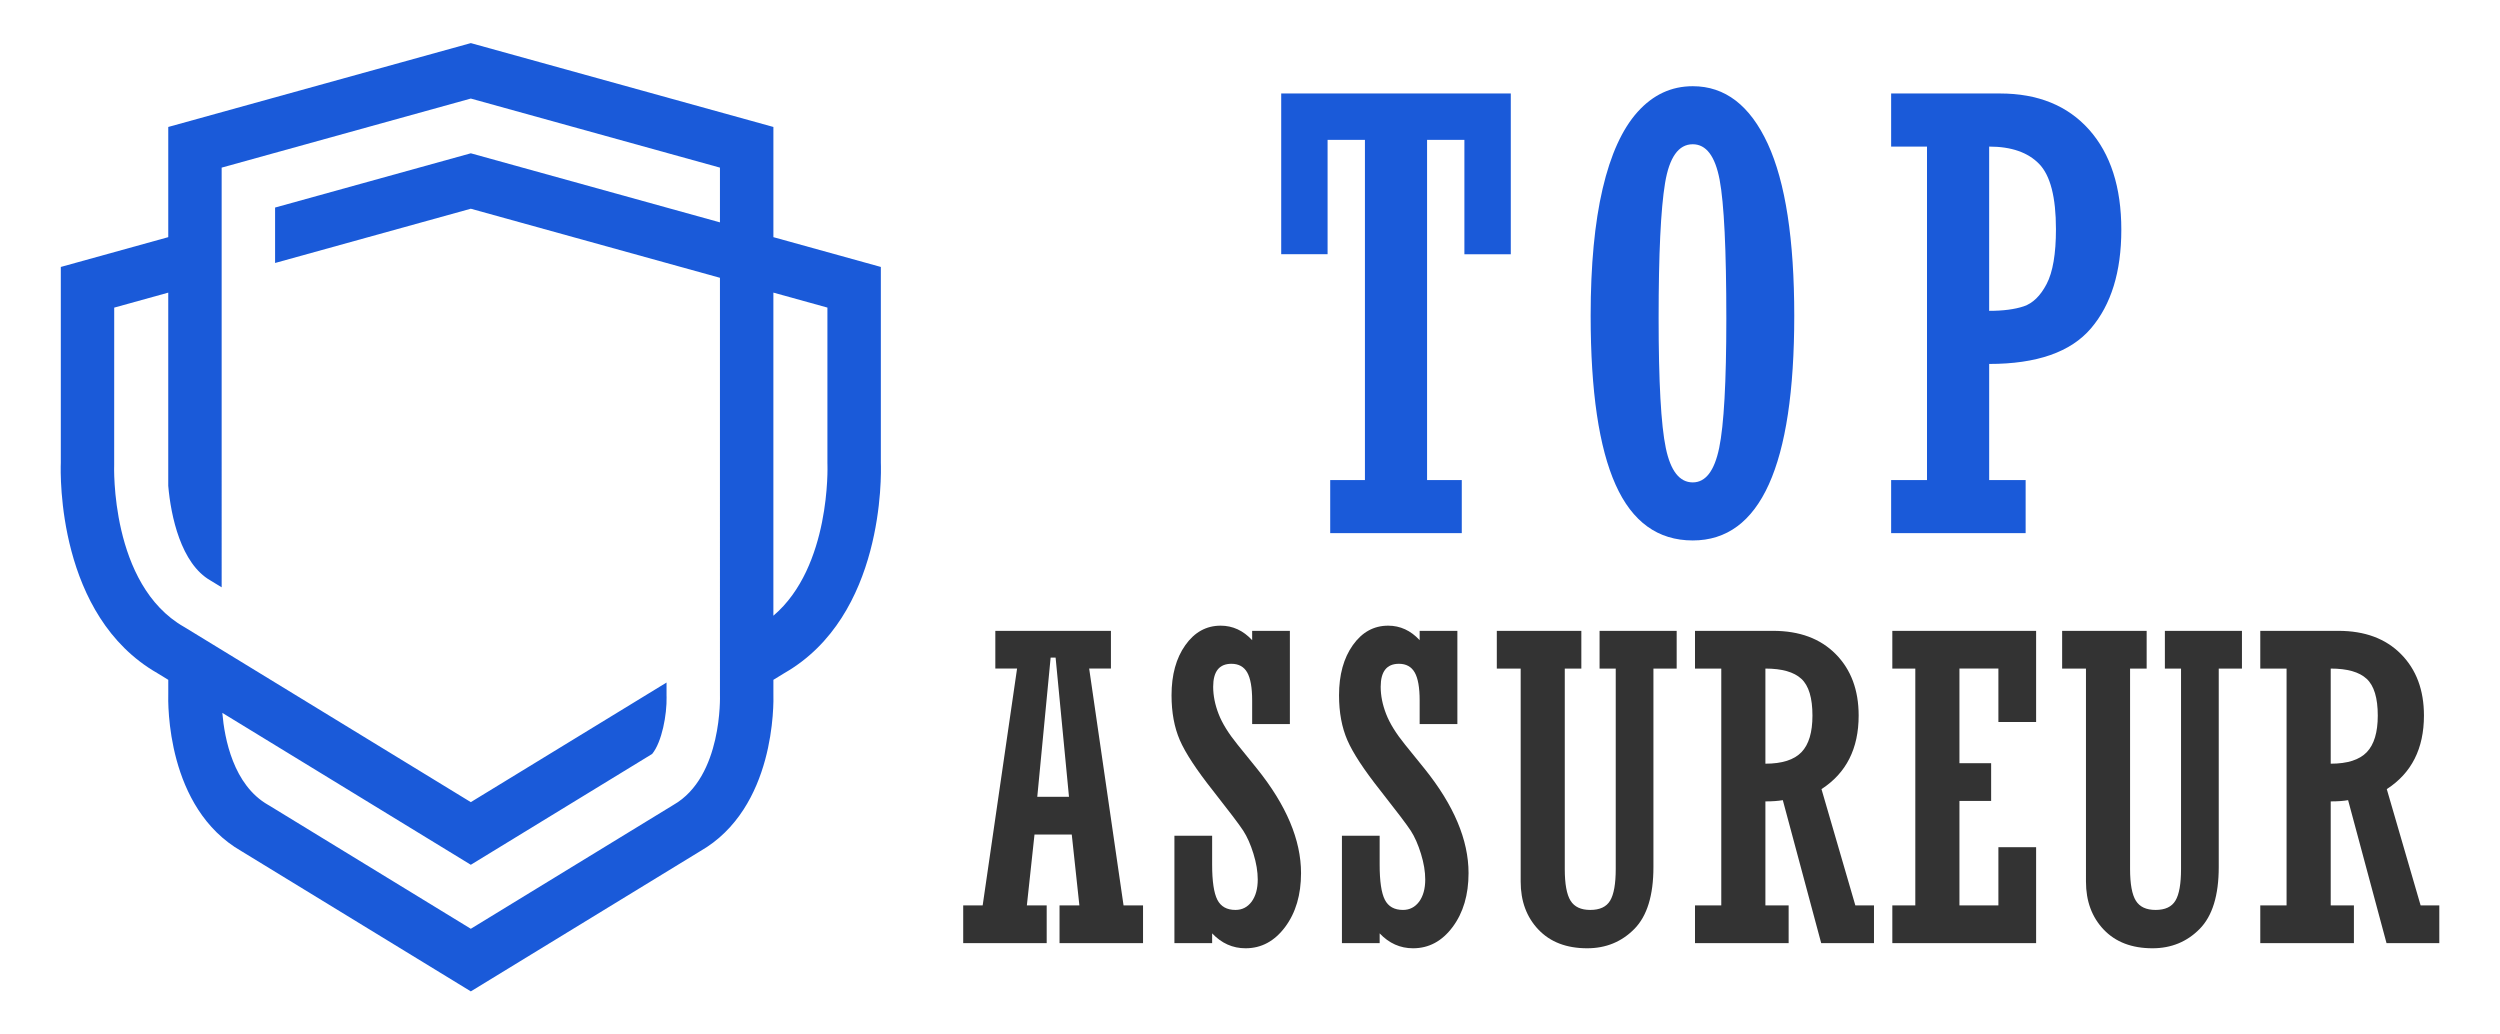 <?xml version="1.0" encoding="utf-8"?>
<!-- Generator: Adobe Illustrator 16.0.0, SVG Export Plug-In . SVG Version: 6.00 Build 0)  -->
<!DOCTYPE svg PUBLIC "-//W3C//DTD SVG 1.1//EN" "http://www.w3.org/Graphics/SVG/1.1/DTD/svg11.dtd">
<svg version="1.1" id="Calque_1" xmlns="http://www.w3.org/2000/svg" xmlns:xlink="http://www.w3.org/1999/xlink" x="0px" y="0px"
	 width="145px" height="60px" viewBox="0 0 145 60" enable-background="new 0 0 145 60" xml:space="preserve">
<g>
	<path fill="#1A5AD9" d="M51.089,26.838V15.483l-6.232-1.728V7.364L27.308,2.5L9.759,7.364v6.391l-6.232,1.728v11.355
		c-0.027,0.726-0.191,8.883,5.595,12.201l0.638,0.391v0.774c-0.019,0.612-0.111,6.661,4.24,9.161L27.308,57.5l13.309-8.135
		c4.352-2.5,4.259-8.548,4.24-9.161V39.43l0.638-0.391C51.281,35.722,51.115,27.564,51.089,26.838z M12.857,9.722l14.45-4.006
		l14.45,4.006v3.175l-14.45-4.006l-11.352,3.147v3.215l11.352-3.147l14.45,4.006V40.3c0.002,0.048,0.159,4.756-2.698,6.385
		l-11.752,7.184l-11.711-7.16l-0.041-0.023c-2.022-1.152-2.534-3.846-2.66-5.339l14.412,8.81l10.517-6.428
		c0.573-0.701,0.858-2.287,0.838-3.309l-0.003-0.043v-0.79l-11.352,6.937l-16.59-10.139l-0.041-0.024
		c-4.297-2.447-4.057-9.352-4.054-9.418l0.002-9.101l3.134-0.869v11.203c0.149,1.749,0.735,4.517,2.451,5.493
		c0.078,0.045,0.559,0.34,0.647,0.395V9.722z M44.856,35.712V16.971l3.134,0.869v9.03l0.002,0.068
		C47.995,27.002,48.196,32.879,44.856,35.712z"/>
	<g>
		<g>
			<path fill="#1A5AD9" d="M87.626,5.422v9.324h-2.691V8.113H82.77v19.73h2.013v3.08h-7.631v-3.08h2.014V8.113h-2.166v6.632h-2.69
				V5.422H87.626z"/>
			<path fill="#1A5AD9" d="M104.067,18.316c0,8.687-1.961,13.03-5.887,13.03c-2.019,0-3.511-1.078-4.475-3.232
				c-0.965-2.154-1.447-5.419-1.447-9.798c0-2.932,0.231-5.388,0.694-7.368c0.462-1.979,1.138-3.466,2.03-4.459
				C95.874,5.496,96.938,5,98.181,5c1.872,0,3.322,1.115,4.35,3.341C103.557,10.569,104.067,13.895,104.067,18.316z M96.2,18.452
				c0,3.689,0.138,6.199,0.416,7.53c0.277,1.332,0.798,1.997,1.564,1.997c0.745,0,1.256-0.666,1.532-1.997
				c0.276-1.331,0.415-3.828,0.415-7.496c0-4.004-0.131-6.692-0.389-8.063c-0.262-1.371-0.779-2.056-1.559-2.056
				c-0.823,0-1.358,0.753-1.607,2.259C96.324,12.132,96.2,14.741,96.2,18.452z"/>
			<path fill="#1A5AD9" d="M111.766,27.843V8.502h-2.08v-3.08h6.313c2.198,0,3.921,0.7,5.17,2.099
				c1.243,1.4,1.868,3.334,1.868,5.804c0,2.437-0.588,4.344-1.76,5.719c-1.173,1.377-3.142,2.065-5.905,2.065v6.734h2.115v3.08
				h-7.801v-3.08H111.766z M115.371,8.502v9.527c0.813,0,1.48-0.087,2.005-0.262c0.525-0.175,0.968-0.606,1.328-1.295
				c0.36-0.687,0.541-1.748,0.541-3.181c0-1.85-0.323-3.111-0.973-3.782C117.622,8.838,116.655,8.502,115.371,8.502z"/>
		</g>
		<g>
			<path fill="#333333" d="M60.001,48.403l-0.443,4.11h1.15V54.7h-4.842v-2.187h1.129l1.995-13.736h-1.261v-2.188h6.705v2.188
				h-1.262l1.994,13.736h1.13V54.7h-4.843v-2.187h1.151l-0.442-4.11H60.001z M60.162,46.214h1.839l-0.776-8.075h-0.288
				L60.162,46.214z"/>
			<path fill="#333333" d="M68.116,54.7v-6.226h2.188v1.673c0,0.968,0.102,1.647,0.302,2.04c0.202,0.394,0.552,0.589,1.051,0.589
				c0.386,0,0.698-0.16,0.937-0.478c0.235-0.322,0.355-0.751,0.355-1.286c0-0.456-0.082-0.954-0.248-1.493s-0.363-0.985-0.593-1.339
				c-0.229-0.352-0.812-1.122-1.747-2.31c-0.967-1.22-1.61-2.201-1.931-2.941c-0.321-0.742-0.481-1.609-0.481-2.602
				c0-1.186,0.266-2.155,0.8-2.908c0.533-0.753,1.216-1.13,2.049-1.13c0.697,0,1.307,0.28,1.827,0.841v-0.541h2.188v5.408h-2.188
				v-1.37c0-0.753-0.098-1.296-0.289-1.628c-0.191-0.332-0.496-0.499-0.913-0.499c-0.705,0-1.059,0.443-1.059,1.333
				c0,0.512,0.106,1.038,0.315,1.578c0.211,0.542,0.576,1.131,1.096,1.773l1.129,1.396c1.703,2.117,2.556,4.136,2.556,6.06
				c0,1.256-0.306,2.299-0.921,3.124C73.923,54.589,73.159,55,72.243,55c-0.746,0-1.393-0.288-1.939-0.865V54.7H68.116z"/>
			<path fill="#333333" d="M77.832,54.7v-6.226h2.188v1.673c0,0.968,0.101,1.647,0.302,2.04c0.201,0.394,0.551,0.589,1.051,0.589
				c0.385,0,0.697-0.16,0.936-0.478c0.236-0.322,0.355-0.751,0.355-1.286c0-0.456-0.082-0.954-0.248-1.493s-0.363-0.985-0.592-1.339
				c-0.23-0.352-0.813-1.122-1.748-2.31c-0.967-1.22-1.61-2.201-1.93-2.941c-0.321-0.742-0.482-1.609-0.482-2.602
				c0-1.186,0.267-2.155,0.8-2.908c0.534-0.753,1.216-1.13,2.05-1.13c0.697,0,1.307,0.28,1.826,0.841v-0.541h2.188v5.408h-2.188
				v-1.37c0-0.753-0.097-1.296-0.289-1.628c-0.191-0.332-0.496-0.499-0.912-0.499c-0.705,0-1.059,0.443-1.059,1.333
				c0,0.512,0.105,1.038,0.315,1.578c0.21,0.542,0.575,1.131,1.095,1.773l1.129,1.396c1.704,2.117,2.557,4.136,2.557,6.06
				c0,1.256-0.307,2.299-0.922,3.124C83.639,54.589,82.874,55,81.958,55c-0.746,0-1.393-0.288-1.938-0.865V54.7H77.832z"/>
			<path fill="#333333" d="M86.815,38.777v-2.188h4.903v2.188h-0.961v11.621c0,0.873,0.112,1.487,0.337,1.845
				c0.223,0.357,0.604,0.533,1.141,0.533c0.553,0,0.938-0.178,1.154-0.541c0.215-0.359,0.324-0.974,0.324-1.837V38.777h-0.938
				v-2.188h4.472v2.188h-1.348v11.515c0,1.641-0.368,2.836-1.104,3.584C94.058,54.625,93.145,55,92.056,55
				c-1.194,0-2.137-0.359-2.824-1.08c-0.689-0.723-1.033-1.651-1.033-2.789V38.777H86.815z"/>
			<path fill="#333333" d="M102.393,46.481v6.032h1.348V54.7H98.31v-2.187h1.524V38.777H98.31v-2.188h4.527
				c1.532,0,2.741,0.448,3.632,1.346c0.889,0.898,1.333,2.086,1.333,3.568c0,1.915-0.719,3.337-2.156,4.265l1.964,6.745h1.081V54.7
				h-3.062l-2.226-8.291C103.138,46.456,102.803,46.481,102.393,46.481z M102.393,38.777v5.517c0.97,0,1.666-0.224,2.092-0.668
				s0.637-1.151,0.637-2.121c0-1.025-0.213-1.736-0.643-2.133C104.05,38.975,103.355,38.777,102.393,38.777z"/>
			<path fill="#333333" d="M109.755,54.7v-2.187h1.333V38.777h-1.333v-2.188h8.34v5.287h-2.188v-3.1h-2.259v5.491h1.838v2.188
				h-1.838v6.058h2.259v-3.377h2.188V54.7H109.755z"/>
			<path fill="#333333" d="M119.604,38.777v-2.188h4.902v2.188h-0.962v11.621c0,0.873,0.113,1.487,0.337,1.845
				s0.604,0.533,1.143,0.533c0.552,0,0.937-0.178,1.152-0.541c0.217-0.359,0.324-0.974,0.324-1.837V38.777h-0.937v-2.188h4.47v2.188
				h-1.346v11.515c0,1.641-0.369,2.836-1.105,3.584c-0.737,0.749-1.651,1.124-2.739,1.124c-1.193,0-2.137-0.359-2.825-1.08
				c-0.688-0.723-1.032-1.651-1.032-2.789V38.777H119.604z"/>
			<path fill="#333333" d="M135.182,46.481v6.032h1.345V54.7h-5.431v-2.187h1.525V38.777h-1.525v-2.188h4.53
				c1.53,0,2.74,0.448,3.629,1.346c0.89,0.898,1.334,2.086,1.334,3.568c0,1.915-0.718,3.337-2.156,4.265l1.963,6.745h1.084V54.7
				h-3.062l-2.228-8.291C135.927,46.456,135.59,46.481,135.182,46.481z M135.182,38.777v5.517c0.97,0,1.666-0.224,2.092-0.668
				c0.424-0.444,0.637-1.151,0.637-2.121c0-1.025-0.215-1.736-0.645-2.133C136.839,38.975,136.143,38.777,135.182,38.777z"/>
		</g>
	</g>
</g>
</svg>
